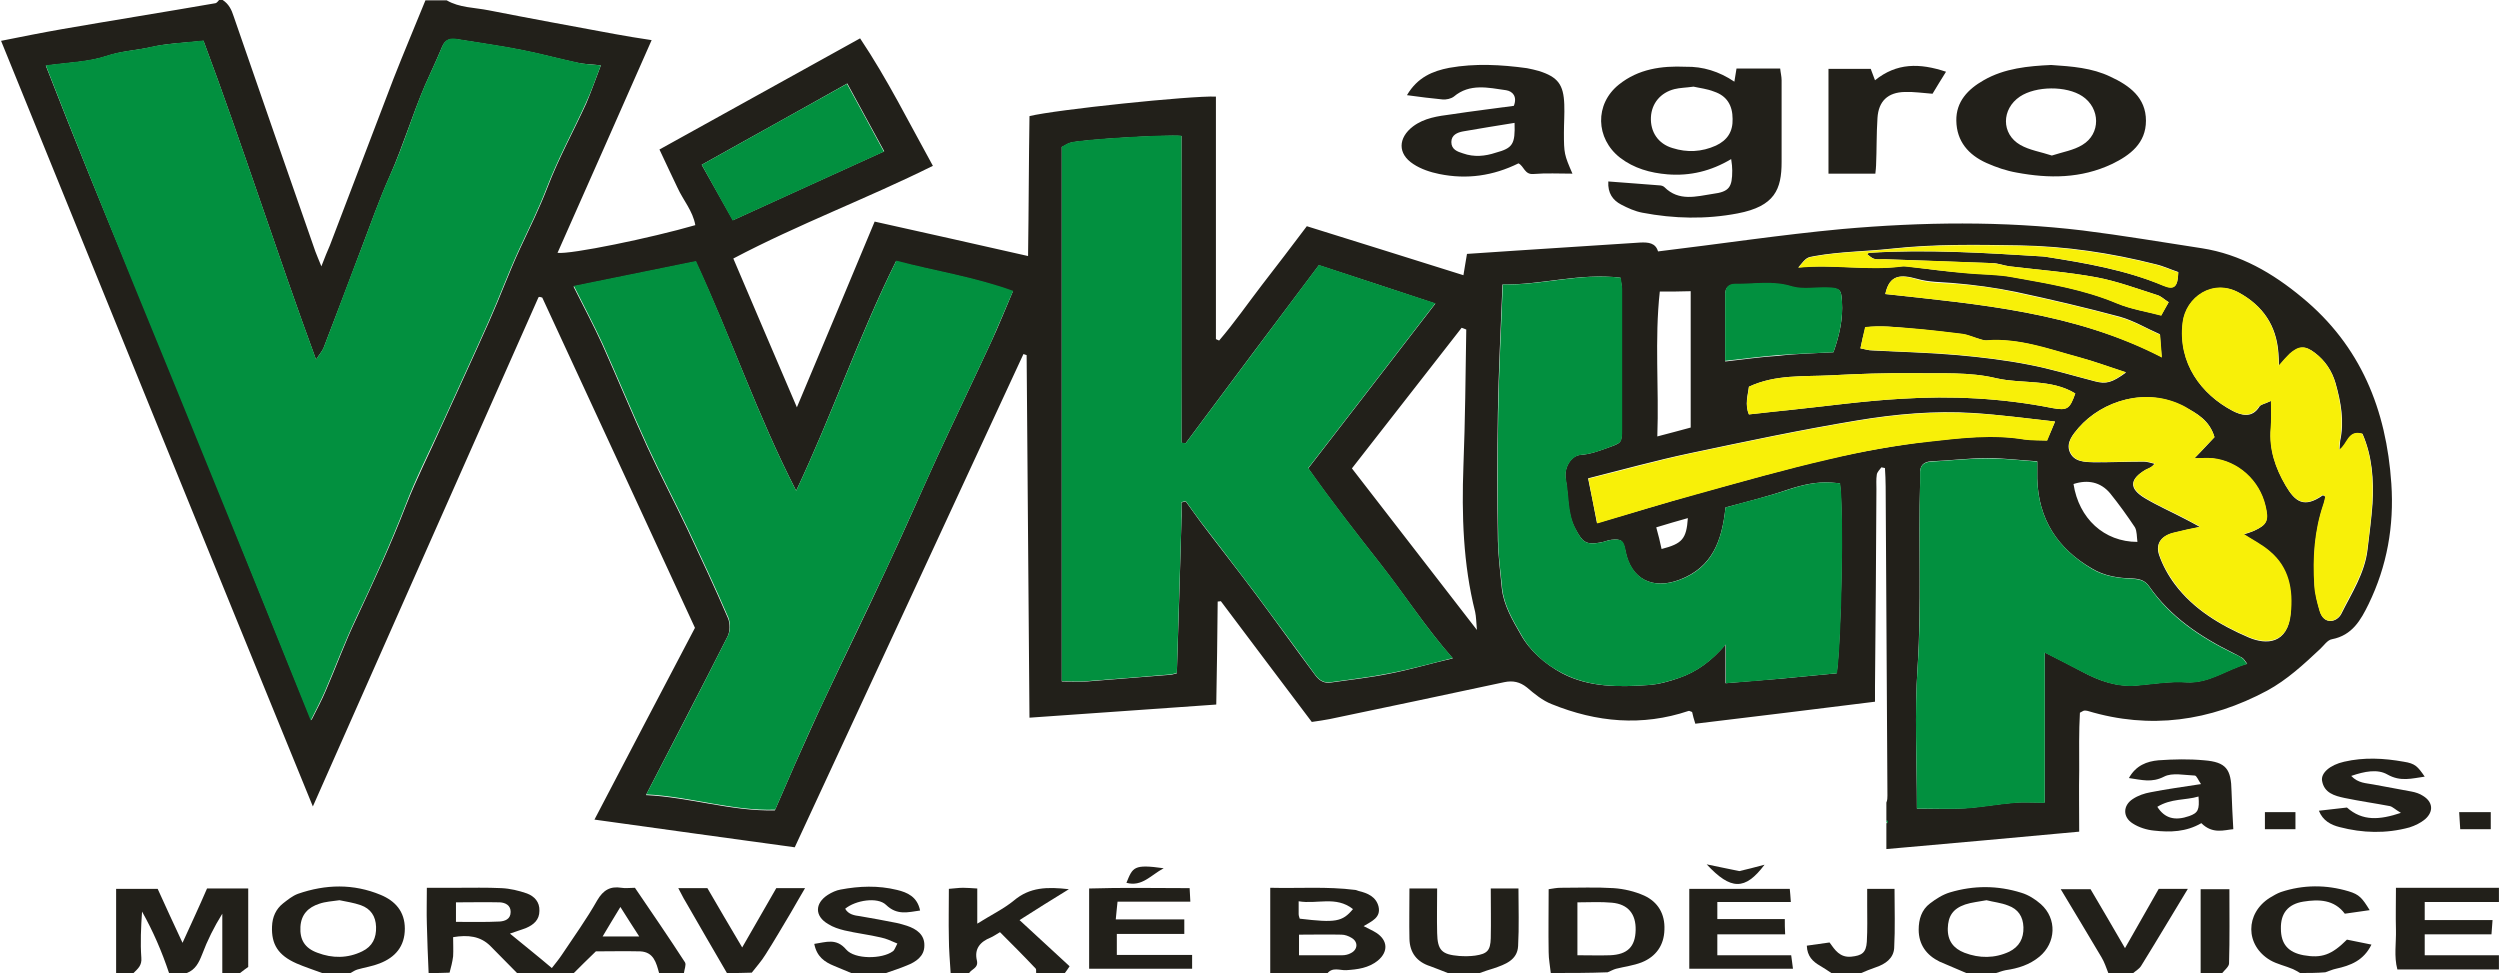 <?xml version="1.0" encoding="utf-8"?>
<!-- Generator: Adobe Illustrator 23.0.3, SVG Export Plug-In . SVG Version: 6.00 Build 0)  -->
<svg version="1.1" id="Vrstva_1" xmlns="http://www.w3.org/2000/svg" xmlns:xlink="http://www.w3.org/1999/xlink" x="0px" y="0px"
	 viewBox="0 0 703.4 274" width="704" height="274" style="enable-background:new 0 0 703.4 274;" xml:space="preserve">
<style type="text/css">
	.st0{fill:#22201A;}
	.st1{fill:#02903F;}
	.st2{fill:#F8F008;}
</style>
<g>
	<path class="st0" d="M531.2,224c-0.2-29-0.3-58-0.5-87c0-1.7-0.1-3.5-0.2-5.2c-0.3-0.1-0.7-0.1-1-0.2c-0.5,0.7-1.2,1.3-1.3,2.1
		c-0.2,1.3-0.1,2.7-0.1,4c-0.1,18.5-0.2,37-0.4,55.5c0,1.3,0,2.6,0,4.4c-17,2.1-33.7,4.2-50.6,6.2c-0.4-1.3-0.7-2.3-0.9-3.3
		c-0.4-0.1-0.8-0.4-1-0.3c-13.1,4.4-25.9,3.2-38.5-1.9c-2.6-1-4.9-2.9-7-4.7c-2-1.6-4-2-6.4-1.5c-16.4,3.5-32.8,7-49.2,10.4
		c-1.5,0.3-3,0.5-5,0.8c-8.5-11.2-17-22.6-25.6-34c-0.3,0-0.6,0.1-0.9,0.1c-0.1,9.6-0.2,19.2-0.4,29c-17.6,1.2-34.8,2.5-52.6,3.7
		c-0.3-34.3-0.5-68.2-0.8-102.1c-0.3-0.1-0.6-0.2-0.9-0.3c-21.4,46.2-42.8,92.4-64.4,138.9c-18.7-2.6-37.3-5.1-56.4-7.8
		c9.6-18.4,18.9-36.1,28.3-54c-14.3-31-28.7-62.1-43-93c-0.4-0.1-0.6-0.2-0.7-0.2c-0.2,0-0.4,0.1-0.4,0.2
		c-21.1,47.5-42.1,95-63.5,143.3C58.4,155.2,29.3,83.6,0,11.5c6-1.2,11.5-2.3,17.2-3.3C31.6,5.7,46,3.4,60.4,0.9
		c0.4-0.1,0.7-0.6,1-0.9c0.3,0,0.7,0,1,0c1.7,1.1,2.5,2.7,3.1,4.6c7.6,22.1,15.3,44.1,23,66.2c0.4,1.1,0.9,2.2,1.7,4.2
		c1-2.6,1.7-4.3,2.4-5.9c6-15.6,11.9-31.3,17.9-46.9c2.9-7.4,6-14.7,9-22.1c2,0,4,0,6,0c3.6,2.1,7.8,2,11.8,2.8
		C149,5.2,161,7.4,172.9,9.6c3.2,0.6,6.4,1.1,10.3,1.7c-9,20.4-17.7,40.1-26.5,59.9c3.6,0.5,26.4-4.2,38.8-7.8c-0.7-4-3.4-7-5-10.5
		c-1.6-3.4-3.3-6.9-5.1-10.8c18.6-10.3,37.4-20.7,56.5-31.3c7.7,11.5,13.8,23.8,20.5,35.9c-18.5,9.2-37.8,16.4-56.2,26.1
		c5.9,13.9,11.7,27.4,17.9,41.9c7.5-17.8,14.6-34.8,21.9-52.3c14.3,3.2,28.3,6.3,43.2,9.7c0.2-13.7,0.2-26.6,0.4-39.4
		c7.2-1.8,45.5-5.8,52.5-5.5c0,22.7,0,45.5,0,68.3c0.3,0.1,0.6,0.3,0.9,0.4c4.3-5,8.1-10.5,12.1-15.7c4.2-5.4,8.3-10.8,12.6-16.5
		c14.7,4.6,29.2,9.1,44.1,13.8c0.3-2.1,0.7-4,1-6c4.6-0.3,9-0.6,13.4-0.9c11.8-0.8,23.6-1.5,35.4-2.3c2.3-0.1,4.3,0.1,5,2.5
		c17.5-2.1,34.6-4.7,51.8-6.3c22.6-2,45.3-2.3,67.8,0.4c11.2,1.4,22.4,3.3,33.5,5c10.9,1.7,20,7,28.3,13.9
		c16.5,13.6,23.7,31.6,25.1,52.4c0.8,11.9-1.2,23.2-6.4,33.9c-2.2,4.5-4.6,8.8-10.3,9.9c-1.3,0.2-2.3,1.8-3.4,2.8
		c-4.6,4.3-9.2,8.6-14.9,11.7c-16.1,8.6-32.9,11-50.5,5.7c-0.3-0.1-0.7-0.1-1-0.1c-0.1,0-0.3,0.1-1.2,0.6
		c-0.3,5.2-0.2,10.8-0.2,16.3c-0.1,5.6,0,11.3,0,17.2c-18.3,1.7-36.1,3.3-54.3,4.9c0-2.6,0-4.9,0-7.2c0.2-0.3,0.2-0.6,0-0.9
		c0-1.7,0-3.3,0-5C531.2,225.3,531.2,224.7,531.2,224z M168.9,18.4c-2.8-0.3-4.9-0.3-7-0.8c-5.1-1.1-10.2-2.5-15.3-3.5
		c-6-1.2-12-2-18-3c-2-0.3-3.5-0.1-4.4,2.1c-1.5,3.6-3.2,7.2-4.8,10.8c-3.6,8.4-6.2,17.1-9.9,25.5c-3,6.7-5.4,13.6-8,20.4
		c-3.5,9.3-7,18.6-10.6,27.9c-0.4,1.1-1.3,2-2.2,3.5C77.6,71.1,68.1,41.2,57,11.5c-5.4,0.6-10.2,0.7-14.8,1.8
		c-4.1,0.9-8.4,1.1-12.5,2.5c-5.1,1.7-10.6,1.8-17.1,2.7C20.7,39.3,29,59.5,37.4,79.7c8.4,20.5,16.8,41,25.1,61.5
		c8.2,20.2,16.3,40.5,24.9,61.6c1.7-3.4,3-5.8,4-8.2c2.9-6.7,5.4-13.6,8.6-20.3c4.9-10.5,9.8-21,14-31.9c3-7.6,6.7-14.9,10-22.3
		c4.5-9.9,9.1-19.8,13.5-29.7c3-6.7,5.5-13.6,8.6-20.3c2.7-5.8,5.5-11.4,7.8-17.4c3.1-8.1,7.3-15.7,10.9-23.6
		C166.2,25.8,167.4,22.3,168.9,18.4z M333.6,124.8c-0.4,0-0.8,0-1.2-0.1c-0.1-28.8,0-57.7,0-86.4c-4.5-0.4-28,1-31.2,1.9
		c-0.9,0.2-1.7,0.9-2.5,1.2c0,50.2,0,100.1,0,150.5c2.5,0,4.8,0.1,7.1,0c7.9-0.6,15.8-1.3,23.7-1.9c0.6-0.1,1.2-0.3,1.6-0.4
		c0.5-14.5,0.9-28.8,1.3-43c0.1-1.7,0-3.4,0-5.1c0.4-0.1,0.8-0.2,1.2-0.3c1.4,1.9,2.8,3.9,4.2,5.8c5.2,6.9,10.6,13.7,15.8,20.7
		c5.6,7.5,11,15.1,16.6,22.6c1.1,1.4,2.4,2.2,4.3,1.9c5.5-0.8,11.1-1.4,16.5-2.5c5.7-1.1,11.3-2.8,17.8-4.3
		c-7.5-8.5-13.5-17.8-20.3-26.5c-6.9-8.8-13.8-17.6-20.4-27c12-15.5,23.7-30.7,35.8-46.4c-11.1-3.7-21.8-7.2-32.8-10.8
		C358.5,91.4,346,108.1,333.6,124.8z M223.9,138.2C213,117,205.6,95,195.6,73.7c-11.3,2.3-22.6,4.6-34.4,7
		c2.8,5.6,5.6,10.8,8.1,16.3c4.3,9.6,8.3,19.3,12.7,28.9c3.6,7.8,7.6,15.4,11.3,23.2c3.9,8.3,7.8,16.6,11.4,25
		c0.6,1.4,0.6,3.7-0.1,5.1c-7.5,14.9-15.3,29.7-23,44.7c12.4,0.6,24,4.6,36.3,4.3c1.9-4.4,3.8-8.8,5.7-13.1
		c2.9-6.4,5.7-12.8,8.7-19.1c5.6-11.9,11.5-23.8,17-35.8c4.9-10.4,9.5-21,14.3-31.5c5-10.8,10.2-21.6,15.2-32.4
		c2.1-4.5,3.9-9,6.1-14.2c-11-4-22-5.7-32.9-8.5C241.5,94.7,234.1,116.6,223.9,138.2z M485.6,142.9c-1,9.6-3.8,16.8-12.8,20.3
		c-7.7,3-13.9-0.1-15.4-8.1c-0.6-2.9-1.2-3.4-3.9-3.1c-1.1,0.1-2.2,0.7-3.3,0.8c-4,0.7-4.9-0.2-6.9-3.9c-2.4-4.4-1.9-9.3-2.7-13.9
		c-0.6-3.4,1.6-6.8,4.2-6.9c2.7-0.2,5.1-1.1,7.6-2c3.9-1.4,4-1.3,4-5.2c0-13.2,0-26.3,0-39.5c0-1.1-0.3-2.2-0.4-3.2
		c-11.5-1.4-22.2,2.1-33.2,1.9c-0.5,12.4-1.1,24.3-1.3,36.2c-0.2,12-0.2,24,0,36c0.1,4.4,0.7,8.9,1.1,13.3c0.5,4.8,3,9,5.3,13
		c2.6,4.7,6.9,8.4,11.7,11c7.6,4,16,3.9,24.3,3.3c2.9-0.2,5.8-1,8.6-2c4.9-1.7,9.1-4.7,13.1-9.4c0,4,0,7.1,0,10.9
		c5.6-0.5,10.7-0.9,15.7-1.3c5.2-0.5,10.5-1,15.6-1.5c1.3-9.2,2-46.2,0.9-53.5c-0.7-0.1-1.5-0.1-2.3-0.2c-4.2-0.3-8.1,0.6-12.1,1.9
		C497.6,139.8,491.6,141.3,485.6,142.9z M539.5,227.7c4.8,0,9.1,0.2,13.4-0.1c4.7-0.3,9.4-1.2,14.2-1.6c2.6-0.2,5.2,0,8.4,0
		c0-14.2,0-27.9,0-42.3c4,2,7.3,3.7,10.5,5.4c4.8,2.6,9.8,4.4,15.5,3.9c4.6-0.4,9.2-1.2,13.8-0.9c6.5,0.4,11.3-3.6,17.2-5.2
		c-0.6-0.8-0.9-1.3-1.3-1.6c-0.8-0.5-1.7-0.9-2.6-1.4c-9.3-4.6-17.7-10.2-23.7-18.8c-1.2-1.7-2.7-2.1-4.7-2.2
		c-4-0.1-7.9-0.7-11.4-2.8c-9.7-5.6-15.1-13.9-15.4-25.3c0-1.5,0-2.9,0-4.9c-4.9-0.3-9.5-0.9-14-0.9c-5.3,0-10.5,0.7-15.8,0.9
		c-2.3,0.1-3.3,1.3-3.2,3.5c0,0.8,0,1.7,0,2.5c-0.5,17.3,0.4,34.5-0.7,51.8C538.8,200.9,539.5,214.1,539.5,227.7z M639.2,112.9
		c0,3.2,0.2,5.5,0,7.8c-0.5,5.9,1.3,11.2,4.2,16.1c2.6,4.5,5.1,6.4,10.4,2.7c0.1-0.1,0.4,0.2,0.8,0.4c-0.2,0.7-0.3,1.5-0.6,2.3
		c-2.5,7.4-3,15-2.5,22.7c0.2,2.4,0.8,4.9,1.5,7.3c1.2,3.9,4.8,3,6,0.7c2.9-5.8,6.6-11.4,7.4-18.1c0.5-4.3,1.1-8.6,1.4-12.9
		c0.4-6.8-0.1-13.5-2.8-19.7c-4.1-1.2-4.1,3-6.5,4.5c0.1-1,0.1-1.8,0.2-2.6c1.2-5.5,0.2-10.9-1.3-16.2c-1-3.4-2.9-6.3-5.8-8.5
		c-2.7-2.1-4.5-2-7.1,0.3c-1,0.9-1.8,1.9-3,3.3c-0.1-1.7-0.1-2.7-0.2-3.7c-0.6-7.6-4.3-13.1-11-16.8c-7.4-4.1-15.1,1.2-15.9,8.4
		c-1.4,11.5,5.3,20.2,14,24.8c2.3,1.2,5.4,2.2,7.5-1.1C636.2,113.9,637.4,113.8,639.2,112.9z M623.3,123.1c-1.4-4.8-5-6.7-8.4-8.5
		c-10.8-5.8-23.3-1.7-29.9,5.9c-1.6,1.9-3.5,4.1-2.5,6.7c1.2,2.9,4.2,2.9,6.9,3c4.7,0,9.3-0.2,14-0.2c1,0,2,0.4,3,0.6
		c-0.8,1.1-1.7,1.3-2.5,1.7c-4.6,2.7-4.7,5.3-0.2,8c3.7,2.2,7.6,3.9,11.4,5.9c1.1,0.6,2.2,1.1,4.1,2.2c-2,0.4-2.9,0.6-3.8,0.8
		c-1.1,0.3-2.3,0.5-3.4,0.8c-3.6,0.8-5.4,3-4.3,6.3c1,2.9,2.6,5.8,4.4,8.2c5.3,7.1,12.9,11.6,20.8,15c5.1,2.2,11,1.8,11.8-6.6
		c0.6-6.7-0.5-13-5.9-17.6c-2.2-1.8-4.8-3.2-7.3-4.8c1-0.3,2-0.6,2.9-1c3.7-1.7,4.2-2.9,3.2-7c-1.7-7.2-7.7-12.6-14.9-13.4
		c-1.6-0.2-3.2,0-5.1,0C619.8,126.9,621.5,125,623.3,123.1z M412.6,92.8c-0.4-0.2-0.8-0.3-1.3-0.5c-10.3,13.2-20.6,26.4-30.9,39.6
		c11.7,15.1,23.1,29.9,35.2,45.5c-0.2-2.2-0.2-3.7-0.5-5.1c-3.4-13.5-3.8-27.3-3.3-41.1C412.3,118.4,412.4,105.6,412.6,92.8z
		 M578.4,118.7c-8.1-0.9-15.5-1.9-23-2.4c-11-0.7-22,0.3-32.8,2.1c-15.7,2.6-31.3,5.9-46.9,9.2c-9.5,2-18.9,4.6-28.8,7.1
		c0.9,4.3,1.7,8.3,2.5,12.6c9.7-2.8,18.8-5.6,28-8.2c12.5-3.4,24.9-7,37.5-9.9c9.2-2.1,18.6-3.8,27.9-4.9c8.9-1,17.9-2.1,26.9-0.6
		c2.1,0.3,4.3,0.2,6.4,0.3C576.9,122.3,577.5,120.9,578.4,118.7z M197.3,46.4c3.1,5.5,5.9,10.5,8.8,15.6
		c14.2-6.5,28.1-12.8,42.6-19.4c-3.5-6.4-6.8-12.5-10.4-19.1C224.5,31.3,210.9,38.8,197.3,46.4z M584.1,110.8
		c-6.9-4.2-14.9-2.6-22.3-4.3c-7.5-1.8-15.5-1.3-23.3-1.4c-7.8-0.1-15.6,0.2-23.4,0.6c-7.6,0.4-15.4-0.3-22.9,3.2
		c-0.3,2.3-1.2,5,0,7.8c3.9-0.4,7.5-0.9,11.1-1.2c10.6-1.1,21.1-2.6,31.7-3.2c14.3-0.9,28.5-0.2,42.6,2.6
		C581.9,115.7,582.5,115.1,584.1,110.8z M610.4,85.1c-1.3-0.8-2.1-1.7-3.2-2c-5.7-1.8-11.3-3.9-17.1-5c-8.1-1.5-16.3-2.1-24.5-3.1
		c-1.6-0.2-3.2-0.9-4.8-0.9c-10.1-0.4-20.2-0.7-30.3-1.1c-1,0-2,0.2-3-0.1c-0.7-0.2-1.3-0.8-2-1.3c0.3-0.3,0.4-0.4,0.5-0.4
		c16.3-1,32.5,0,48.7,1c0.3,0,0.7,0.1,1,0.1c11.3,1.8,22.5,3.7,33.2,8.1c3.1,1.3,4.1,0.3,4.2-3.8c-2.1-0.7-4.2-1.7-6.4-2.2
		c-12.6-3.2-25.4-5.1-38.4-5.3c-11.9-0.2-23.9-0.4-35.8,0.9c-7.2,0.8-14.5,0.8-21.8,2.1c-2.2,0.4-2.2,0.3-4.6,3.2
		c9.9-1,19.4,1,29-0.3c0.5-0.1,1,0,1.5,0c5.7,0.7,11.4,1.5,17.1,1.9c4.2,0.4,8.5,0.3,12.7,1.1c10,1.8,20,3.4,29.5,7.4
		c4,1.7,8.3,2.3,12.4,3.4C609,87.5,609.6,86.5,610.4,85.1z M516,99.2c1.8-5.1,2.7-9.6,2.4-14.2c-0.2-3.5-0.5-3.8-4.2-3.9
		c-3.3-0.1-6.9,0.6-9.9-0.3c-5.4-1.7-10.7-0.6-16-0.7c-1.8,0-2.8,1-2.8,2.8c0,6.3,0,12.6,0,18.9c5.3-0.6,10.1-1.3,15-1.6
		C505.5,99.6,510.6,99.5,516,99.2z M523.6,98.1c1.3,0.2,2.3,0.6,3.4,0.6c8,0.4,15.9,0.6,23.9,1.3c6.7,0.6,13.5,1.4,20.1,2.7
		c6.3,1.2,12.5,3.1,18.7,4.7c3.1,0.8,4.7,0.4,8.7-2.5c-4.6-1.5-8.8-3.1-13-4.2c-8.6-2.3-17-5.5-26.1-4.8c-0.9,0.1-1.9-0.4-2.8-0.6
		c-1.4-0.4-2.7-1-4-1.2c-4.9-0.6-9.9-1.2-14.8-1.6c-4.2-0.4-8.5-0.9-12.7-0.3C524.4,94.4,524,96.1,523.6,98.1z M530.6,82.8
		c26.4,2.9,53,5.1,77.8,17.7c-0.2-2.6-0.3-4.2-0.5-6.4c-3.7-1.6-7.3-3.8-11.2-4.9c-9.7-2.6-19.5-4.9-29.3-7
		c-5.8-1.2-11.8-2-17.7-2.5c-3.4-0.3-6.7-0.2-10.2-1.2C535.1,77.3,531.8,77.2,530.6,82.8z M467.1,82.1c-1.5,13.6-0.2,27.1-0.7,40.8
		c3.5-0.9,6.4-1.7,9.4-2.5c0-12.9,0-25.6,0-38.4C473,82.1,470.4,82.1,467.1,82.1z M601.6,152.6c-0.2-1.4-0.1-3-0.7-4.1
		c-2.2-3.3-4.5-6.5-7-9.6c-2.7-3.2-6.3-3.9-10.3-2.6C585.1,146,592.2,152.6,601.6,152.6z M467.6,154.6c5.8-1.5,7-2.8,7.4-8.7
		c-2.9,0.8-5.6,1.6-8.9,2.6C466.7,150.7,467.2,152.6,467.6,154.6z"/>
	<path class="st0" d="M120.4,274c-0.2-4.6-0.4-9.3-0.5-13.9c-0.1-3.1,0-6.3,0-10.1c3,0,5.7,0,8.5,0c4.2,0,8.3-0.1,12.5,0.1
		c2.4,0.1,4.9,0.7,7.2,1.5c2.1,0.8,3.6,2.4,3.5,4.9c0,2.5-1.6,3.9-3.7,4.8c-1.5,0.6-3,1-4.6,1.6c4,3.3,7.8,6.3,11.8,9.7
		c1.1-1.4,2-2.5,2.8-3.7c3.4-5.1,7-10.1,10-15.4c1.7-2.9,3.7-4,6.8-3.5c1.1,0.2,2.3,0,3.8,0c4.7,6.9,9.5,13.9,14.1,21
		c0.4,0.7-0.2,2-0.3,3c-2.3,0-4.7,0-7,0c-0.8-2.9-1.5-5.9-5.3-6.1c-4.4-0.1-8.9,0-12.5,0c-2.5,2.4-4.4,4.3-6.2,6.1
		c-5.3,0-10.7,0-16,0c-2.5-2.5-5-5.1-7.5-7.6c-2.8-2.8-6.3-3.2-10.5-2.5c0,1.9,0.1,3.6,0,5.4c-0.2,1.6-0.6,3.1-1,4.6
		C124.4,274,122.4,274,120.4,274z M128.1,254.1c0,2.1,0,3.8,0,5.5c4.3,0,8.3,0.1,12.3-0.1c1.4-0.1,3.1-0.6,3.1-2.7
		c0-1.9-1.5-2.6-3-2.7C136.3,254,132.2,254.1,128.1,254.1z M174.4,255.4c-2,3.2-3.4,5.7-5,8.3c3.7,0,6.7,0,10.3,0
		C177.9,261,176.4,258.5,174.4,255.4z"/>
	<path class="st0" d="M32.4,274c0-7.8,0-15.6,0-23.7c4,0,7.7,0,11.7,0c2.2,4.8,4.4,9.7,7,15.2c2.5-5.5,4.7-10.2,6.9-15.3
		c3.7,0,7.5,0,11.6,0c0,7.2,0,14.5,0,22.1c-0.6,0.4-1.4,1-2.3,1.7c-1.7,0-3.3,0-5,0c0-5.6,0-11.1,0-16.7c-2.3,3.7-4.2,7.5-5.7,11.5
		c-0.9,2.3-1.9,4.3-4.3,5.2c-1.7,0-3.3,0-5,0c-2-6-4.5-11.8-7.6-17.3c-0.3,4.4-0.5,8.8-0.2,13c0.2,2.2-1,3.1-2.2,4.3
		C35.7,274,34.1,274,32.4,274z"/>
	<path class="st0" d="M357.4,274c0-7.8,0-15.6,0-24c8.1,0.2,16-0.4,23.9,0.6c0.3,0,0.6,0.2,1,0.3c2.5,0.6,4.9,1.6,5.6,4.4
		c0.7,3.1-1.9,4.1-4.2,5.5c1.3,0.7,2.5,1.2,3.6,1.9c3.2,2.1,3.4,5.3,0.4,7.8c-2.6,2.1-5.7,2.5-8.9,2.7c-1.8,0.1-3.9-1-5.4,1
		C368.1,274,362.7,274,357.4,274z M365.5,269c4.3,0,8.3,0,12.2,0c0.8,0,1.7-0.2,2.4-0.6c2-1,2.1-3.2,0.2-4.3
		c-0.8-0.5-1.9-0.9-2.8-0.9c-3.9-0.1-7.9,0-12,0C365.5,265.2,365.5,266.8,365.5,269z M380.7,256c-4.8-3.8-10.1-1.3-15.3-2.2
		c0,1.6,0,2.6,0,3.6c0,0.5,0.2,0.9,0.3,1.3C375.8,259.9,377.7,259.6,380.7,256z"/>
	<path class="st0" d="M436.4,274c-0.2-2-0.6-3.9-0.6-5.9c-0.1-5.8,0-11.6,0-17.7c1.3-0.2,2.3-0.4,3.4-0.4c5,0,10-0.2,14.9,0.1
		c2.9,0.2,5.9,0.9,8.6,2.1c3.9,1.8,5.9,5.2,5.7,9.6c-0.1,4.4-2.4,7.6-6.4,9.2c-2.3,0.9-4.8,1.2-7.2,1.8c-0.8,0.2-1.6,0.7-2.4,1
		C447.1,274,441.7,274,436.4,274z M443.9,254.1c0,5.2,0,10,0,14.9c3.3,0,6.3,0.1,9.2,0c4.9-0.2,7.1-2.4,7.2-7.1
		c0.1-4.5-2.1-7.3-6.7-7.7C450.5,253.9,447.3,254.1,443.9,254.1z"/>
	<path class="st0" d="M553.4,274c-2.5-1.1-5-2.1-7.5-3.2c-3.7-1.8-5.9-4.8-5.9-9c0-2.9,0.8-5.6,3.2-7.4c1.7-1.3,3.6-2.5,5.6-3.1
		c6.7-2,13.4-2,20.1,0.1c2,0.6,3.9,1.8,5.5,3.2c4.6,4.1,4.3,10.9-0.4,14.8c-2.8,2.3-6,3.3-9.5,3.8c-1,0.2-2,0.6-3,0.9
		C558.7,274,556.1,274,553.4,274z M559.1,253.5c-2.1,0.4-4.2,0.6-6,1.2c-3.5,1.2-4.8,3.3-4.9,6.7c-0.1,3.5,1.6,5.7,4.7,6.9
		c4.2,1.6,8.5,1.6,12.6-0.3c2.8-1.4,4.1-3.7,4-6.9c-0.1-3-1.5-5.1-4.3-6.1C563.2,254.2,561,254,559.1,253.5z"/>
	<path class="st0" d="M90.4,274c-2.4-0.9-4.9-1.7-7.2-2.7c-5.2-2.3-7.1-5.4-6.9-10.4c0.1-2.7,1.1-4.9,3.1-6.5c1.3-1,2.6-2.1,4.2-2.7
		c7.8-2.7,15.6-2.9,23.3,0.3c4.1,1.7,6.8,4.7,6.8,9.5c0,5-2.7,8.1-7.1,9.8c-2,0.8-4.1,1.1-6.2,1.7c-0.7,0.2-1.3,0.6-2,1
		C95.7,274,93.1,274,90.4,274z M95.3,253.5c-2.1,0.3-4,0.4-5.7,1c-3.1,1-5.1,3-5.3,6.5c-0.2,3.6,1.2,6,4.8,7.3
		c4.2,1.6,8.5,1.6,12.6-0.4c2.9-1.4,4-3.8,3.9-6.9c-0.1-3-1.5-5.1-4.3-6.1C99.3,254.2,97.2,253.9,95.3,253.5z"/>
	<path class="st0" d="M239.4,274c-1.6-0.7-3.2-1.3-4.8-2c-2.7-1.1-4.9-2.6-5.6-6.2c3.4-0.5,6.2-1.7,9,1.6c2.4,2.8,10.1,2.7,13.1,0.5
		c0.5-0.3,0.7-1.1,1.3-2.2c-1.7-0.7-3.1-1.4-4.6-1.7c-3.4-0.8-6.9-1.2-10.3-2c-1.6-0.4-3.2-0.9-4.6-1.8c-3.8-2.2-3.8-5.8-0.1-8.2
		c1.1-0.7,2.4-1.3,3.6-1.5c5.3-1,10.6-1.2,15.9,0.1c2.9,0.7,5.7,1.9,6.5,5.8c-3.5,0.5-6.5,1.4-9.6-1.6c-2.4-2.3-8.6-1.3-11.5,1.1
		c0.9,1.6,2.6,1.9,4.2,2.1c3.4,0.6,6.9,1.2,10.3,1.9c1,0.2,1.9,0.5,2.9,0.8c2.7,0.9,5,2.5,4.9,5.6c0,3-2.4,4.6-5,5.6
		c-1.9,0.8-3.8,1.4-5.8,2.1C246.1,274,242.7,274,239.4,274z"/>
	<path class="st0" d="M267.4,274c-0.2-3.3-0.5-6.6-0.5-9.9c-0.1-4.5,0-8.9,0-13.8c1.5-0.1,2.7-0.3,4-0.3c1.1,0,2.3,0.1,4,0.2
		c0,3.1,0,6,0,9.9c4-2.5,7.5-4.2,10.3-6.5c4.5-3.8,9.4-3.9,15.5-3.2c-4.9,3-9.2,5.7-13.9,8.7c5.1,4.7,9.8,9,14.1,13
		c-0.5,0.7-0.9,1.4-1.4,2c-2.7,0-5.3,0-8,0c-0.1-0.5,0.1-1.2-0.2-1.4c-3.3-3.5-6.7-6.9-10-10.2c-1.2,0.7-1.9,1.2-2.6,1.5
		c-3,1.2-4.7,3.2-3.9,6.5c0.5,2.2-1.7,2.4-2.3,3.7C270.7,274,269.1,274,267.4,274z"/>
	<path class="st0" d="M703.4,273c-9.4,0-18.9,0-28.6,0c-1-3.7-0.3-7.5-0.4-11.2c-0.1-3.8,0-7.5,0-11.8c9.9,0,19.5,0,29,0
		c0,1.3,0,2.7,0,4c-6.9,0-13.9,0-20.9,0c0,1.8,0,3.2,0,5.1c6.4,0,12.7,0,19.1,0c-0.1,1.6-0.2,2.6-0.3,4c-6.4,0-12.5,0-18.8,0
		c0,2.1,0,3.8,0,5.9c7.1,0,14,0,20.9,0C703.4,270.3,703.4,271.7,703.4,273z"/>
	<path class="st0" d="M407.4,274c-1.6-0.6-3.2-1.3-4.9-1.9c-3.8-1.2-5.8-3.8-5.9-7.7c-0.1-4.6,0-9.2,0-14.2c2.6,0,5,0,7.8,0
		c0,4.2-0.1,8.4,0,12.5c0.1,4.9,1.3,6.1,6.2,6.5c1.5,0.1,3,0.1,4.5-0.1c3.4-0.5,4.3-1.4,4.4-4.9c0.1-4.6,0-9.2,0-14
		c2.8,0,5.1,0,7.8,0c0,5.4,0.2,10.8-0.1,16.2c-0.2,4-3.7,5.2-6.9,6.3c-1.3,0.4-2.6,0.8-3.9,1.3C413.4,274,410.4,274,407.4,274z"/>
	<path class="st0" d="M647.4,274c-0.7-0.4-1.3-0.8-2-1.1c-2.1-0.9-4.5-1.4-6.4-2.5c-7.1-4.2-7.1-13.2-0.1-17.6c1-0.6,2-1.2,3.1-1.6
		c6.3-2.1,12.8-2.1,19.1-0.2c3,0.9,3.8,1.9,5.9,5.3c-2.4,0.3-4.6,0.7-7,1c-3-4-7.3-4.1-11.7-3.4c-4.3,0.7-6.4,3.3-6.3,7.6
		c0,4.4,2.1,6.7,6.4,7.5c5.1,0.9,7.9-0.1,12.2-4.4c2.1,0.4,4.3,0.9,6.9,1.4c-2.2,4.5-5.9,5.9-10,6.8c-1,0.2-2,0.7-3,1
		C652.1,274,649.7,274,647.4,274z"/>
	<path class="st0" d="M204.4,274c-3.9-6.7-7.8-13.4-11.7-20.2c-0.7-1.1-1.2-2.3-2-3.7c2.8,0,5.3,0,8.2,0c3,5.2,6.2,10.6,9.8,16.7
		c3.4-5.9,6.5-11.3,9.6-16.7c2.6,0,5,0,8.1,0c-1.5,2.5-2.7,4.7-4,6.9c-2.4,4-4.7,8-7.2,11.9c-1.1,1.8-2.5,3.3-3.8,5
		C209.1,274,206.7,274,204.4,274z"/>
	<path class="st0" d="M593.4,274c-0.6-1.5-1.1-3.1-1.9-4.4c-3.7-6.3-7.5-12.5-11.5-19.2c3,0,5.6,0,8.4,0c3.1,5.2,6.2,10.6,9.7,16.6
		c3.3-5.8,6.3-11.1,9.5-16.7c2.5,0,5.1,0,8.2,0c-4.5,7.4-8.7,14.5-13.1,21.6c-0.5,0.9-1.6,1.5-2.4,2.2
		C598.1,274,595.7,274,593.4,274z"/>
	<path class="st0" d="M515.4,274c-1-0.7-2.1-1.4-3.1-2c-2.1-1.2-3.7-2.7-3.8-5.7c2.1-0.3,4.1-0.6,6.4-0.9c1.5,2.1,2.9,4.3,6.1,4
		c3-0.3,4.2-1.1,4.4-4.2c0.2-3.5,0.1-7,0.1-10.4c0-1.4,0-2.9,0-4.5c2.7,0,5,0,7.7,0c0,5.6,0.2,11.1-0.1,16.7
		c-0.2,2.9-2.5,4.5-5.2,5.4c-1.5,0.5-2.9,1.1-4.3,1.7C520.7,274,518.1,274,515.4,274z"/>
	<path class="st0" d="M619.4,274c0-7.8,0-15.6,0-23.6c2.9,0,5.3,0,8.1,0c0,7,0.1,13.9-0.1,20.9c0,0.9-1.3,1.9-2,2.8
		C623.4,274,621.4,274,619.4,274z"/>
	<path class="st0" d="M488.1,23c0.2-1.4,0.4-2.5,0.6-3.7c4.1,0,8,0,12.3,0c0.1,1.1,0.4,2.2,0.4,3.3c0,7.7,0,15.3,0,23
		c0,7.7-1.9,12.5-12.4,14.5c-8.9,1.7-17.9,1.5-26.8-0.2c-2.1-0.4-4.1-1.3-6-2.3c-2.3-1.2-3.8-3.2-3.6-6.5c4.9,0.4,9.7,0.7,14.4,1.1
		c0.5,0,1.1,0.2,1.4,0.5c4.1,4.1,9,2.6,13.6,1.9c4.7-0.6,5.5-1.9,5.5-6.6c0-0.9-0.1-1.9-0.3-3.2c-5.7,3.4-11.6,4.8-17.9,4.3
		c-4.9-0.4-9.5-1.7-13.4-4.7c-6.9-5.4-7.2-15.1-0.3-20.6c5.5-4.4,12-5.3,18.8-5C479.2,18.7,483.8,20.1,488.1,23z M476.6,24.4
		c-2.1,0.3-3.8,0.3-5.4,0.7c-3.9,1-6.4,4-6.6,7.9c-0.2,4.1,2,7.5,6.1,8.7c4.1,1.3,8.2,1.1,12.2-0.7c3.2-1.5,4.8-3.9,4.7-7.5
		c0-3.8-1.6-6.5-5.2-7.7C480.4,25,478.3,24.8,476.6,24.4z"/>
	<path class="st0" d="M395.9,26.8c3-5.1,7.3-6.8,11.9-7.7c7.3-1.3,14.6-0.9,21.9,0.1c1.1,0.2,2.3,0.5,3.4,0.8
		c5.3,1.7,6.9,3.8,7.1,9.4c0.1,2.7-0.1,5.3-0.1,8c0,5.8,0.1,6.2,2.4,11.5c-3.8,0-7.4-0.2-11,0.1c-2.5,0.2-2.6-2.2-4.2-3
		c-7.1,3.5-14.5,4.6-22.3,3c-2.5-0.5-5.2-1.4-7.3-2.8c-4.5-2.9-4.3-7.4-0.1-10.6c3.2-2.4,7-2.9,10.8-3.4c5.9-0.9,11.8-1.6,17.6-2.4
		c1-2.6-0.3-4.1-2.2-4.4c-5-0.7-10.2-2-14.7,1.8c-0.8,0.6-2.1,0.9-3.2,0.8C402.7,27.7,399.6,27.3,395.9,26.8z M426.2,34.6
		c-5.1,0.8-9.8,1.6-14.5,2.4c-1.6,0.3-3.3,1-3.3,3c0,2.1,1.7,2.7,3.3,3.2c3.1,1.1,6.2,0.8,9.2-0.2C425.7,41.7,426.4,40.6,426.2,34.6
		z"/>
	<path class="st0" d="M577.3,18.3c5.9,0.4,11.5,0.8,16.7,3.3c5.4,2.5,10,5.9,10,12.4c0,6.3-4.4,9.7-9.6,12.2
		c-8.7,4.1-17.7,4.1-26.8,2.4c-2.9-0.5-5.8-1.5-8.5-2.7c-5.1-2.3-8.4-6.1-8.5-11.9c-0.1-5.4,3.3-8.9,7.7-11.4
		C564.2,19.2,570.9,18.6,577.3,18.3z M577.5,43.8c3.1-1,6.2-1.5,8.6-3c5.2-3.1,5.1-10.3,0-13.7c-4.5-3-13.1-2.9-17.6,0.1
		c-5.2,3.5-5.3,10.5,0.1,13.6C571.2,42.3,574.5,42.8,577.5,43.8z"/>
	<path class="st0" d="M527.8,48.9c-4.6,0-8.8,0-13.2,0c0-9.8,0-19.5,0-29.5c3.8,0,7.8,0,11.9,0c0.3,0.8,0.7,1.8,1.2,3.2
		c6.1-4.9,12.5-4.9,20-2.4c-1.4,2.3-2.7,4.3-3.8,6.2c-2.8-0.2-5.3-0.6-7.8-0.5c-4.8,0.1-7.4,2.6-7.7,7.3c-0.3,4.5-0.2,9-0.4,13.4
		C528,47.2,527.9,47.8,527.8,48.9z"/>
	<path class="st0" d="M619.6,231.8c-4.3,2.5-8.8,2.6-13.3,2.1c-2.1-0.2-4.3-0.9-6-2c-2.9-1.8-2.8-5.1,0-6.9c1.5-1,3.3-1.6,5-1.9
		c4.5-0.9,9.1-1.5,14.2-2.3c-0.7-1-1.2-2.3-1.7-2.4c-2.9-0.1-6.4-0.9-8.7,0.3c-3.5,1.8-6.3,0.9-9.9,0.4c2-3.6,5.1-4.7,8.3-5
		c4.3-0.3,8.6-0.4,12.9,0c6.2,0.5,7.6,2.5,7.7,8.7c0.1,3.4,0.3,6.9,0.5,10.7C626.1,233.7,622.8,235,619.6,231.8z M607.2,227.2
		c2.1,3.3,5,4,9,2.6c2.5-0.9,2.9-1.8,2.6-5.5C615.1,225.4,611.1,224.8,607.2,227.2z"/>
	<path class="st0" d="M335.4,268.9c0,1.8,0,2.7,0,3.9c-9.6,0-19.2,0-29,0c0-7.4,0-14.7,0-22.6c9.3-0.3,18.6-0.1,28.3-0.1
		c0.1,1.3,0.1,2.4,0.2,3.8c-7,0-13.6,0-20.5,0c-0.2,1.7-0.3,3.1-0.5,5c6.5,0,12.8,0,19.3,0c0,1.5,0,2.6,0,4.1c-6.3,0-12.6,0-19,0
		c0,2.1,0,3.7,0,5.9C321,268.9,327.9,268.9,335.4,268.9z"/>
	<path class="st0" d="M502.4,263.1c-6.7,0-12.9,0-19.1,0c0,2.1,0,3.8,0,5.9c7,0,13.8,0,20.8,0c0.2,1.3,0.3,2.4,0.5,3.8
		c-9.8,0-19.4,0-29.2,0c0-7.5,0-14.9,0-22.5c9.4,0,18.7,0,28.3,0c0.1,1.1,0.2,2.1,0.3,3.7c-7.1,0-13.8,0-20.7,0c0,1.8,0,3.1,0,4.8
		c6.2,0,12.4,0,19,0C502.3,260.3,502.3,261.4,502.4,263.1z"/>
	<path class="st0" d="M682.5,218.7c-3.6,0.5-6.8,1.5-10.5-0.6c-2.8-1.6-6.4-0.9-10.2,0.4c2,2.1,4.2,2,6.2,2.4
		c3.6,0.7,7.2,1.3,10.8,2c1.1,0.2,2.3,0.6,3.2,1.2c2.8,1.7,3.1,4.4,0.6,6.6c-1.2,1-2.8,1.8-4.4,2.3c-6.6,1.8-13.2,1.6-19.7-0.1
		c-2.4-0.6-4.7-1.8-5.8-4.6c2.8-0.3,5.3-0.6,7.9-0.9c4.4,3.9,9.2,3.5,15.2,1.5c-1.7-1-2.3-1.7-3.1-1.9c-4.2-0.8-8.5-1.4-12.8-2.3
		c-2.8-0.6-5.7-1.4-6.3-4.8c-0.4-2.2,2.2-4.5,6.2-5.4c5.6-1.3,11.2-1,16.8,0C679.8,215,680.5,215.8,682.5,218.7z"/>
	<path class="st0" d="M496.6,243.5c-5.5,7.3-9.5,7.2-16.3-0.1c3.5,0.7,6.1,1.3,9.2,1.9C491.3,244.9,494,244.2,496.6,243.5z"/>
	<path class="st0" d="M701.1,228.7c0,1.6,0,3,0,4.8c-2.7,0-5.4,0-8.6,0c-0.1-1.5-0.2-3-0.3-4.8C695.4,228.7,698.2,228.7,701.1,228.7
		z"/>
	<path class="st0" d="M637.5,233.5c0-1.7,0-3.2,0-4.8c2.9,0,5.7,0,8.6,0c0,1.6,0,3.1,0,4.8C643.4,233.5,640.7,233.5,637.5,233.5z"/>
	<path class="st0" d="M327.4,244.5c-3.6,1.9-6.1,5.3-10.5,4.1C318.7,244.2,318.9,243.3,327.4,244.5z"/>
	<path class="st1" d="M531.2,224c0,0.7,0,1.3,0,2C531.2,225.3,531.2,224.7,531.2,224z"/>
	<path class="st1" d="M531.2,231c0.2,0.3,0.2,0.6,0,0.9c-0.1-0.2-0.2-0.4-0.3-0.6C530.9,231.2,531.1,231.1,531.2,231z"/>
	<path class="st1" d="M168.9,18.4c-1.5,3.9-2.7,7.4-4.3,10.8c-3.6,7.9-7.8,15.5-10.9,23.6c-2.3,6-5.1,11.6-7.8,17.4
		c-3.1,6.7-5.6,13.6-8.6,20.3c-4.4,9.9-9,19.8-13.5,29.7c-3.4,7.4-7.1,14.7-10,22.3c-4.2,10.8-9,21.4-14,31.9
		c-3.1,6.6-5.7,13.5-8.6,20.3c-1.1,2.5-2.3,4.8-4,8.2c-8.5-21.1-16.6-41.3-24.9-61.6c-8.3-20.5-16.7-41-25.1-61.5
		C29,59.5,20.7,39.3,12.6,18.4c6.4-0.9,12-1,17.1-2.7c4.1-1.4,8.4-1.5,12.5-2.5c4.6-1,9.5-1.2,14.8-1.8
		c11.1,29.7,20.6,59.6,31.7,89.8c1-1.5,1.8-2.4,2.2-3.5c3.6-9.3,7-18.6,10.6-27.9c2.6-6.8,5-13.8,8-20.4c3.8-8.3,6.3-17.1,9.9-25.5
		c1.6-3.6,3.3-7.1,4.8-10.8c0.9-2.2,2.4-2.5,4.4-2.1c6,1,12,1.8,18,3c5.1,1,10.2,2.4,15.3,3.5C164,18.1,166.1,18.1,168.9,18.4z"/>
	<path class="st1" d="M333.6,124.8c12.4-16.7,24.9-33.3,37.5-50.2c11,3.6,21.7,7.2,32.8,10.8c-12.1,15.7-23.8,30.9-35.8,46.4
		c6.6,9.3,13.5,18.2,20.4,27c6.8,8.6,12.7,18,20.3,26.5c-6.4,1.6-12,3.2-17.8,4.3c-5.5,1.1-11,1.7-16.5,2.5
		c-1.9,0.3-3.2-0.5-4.3-1.9c-5.5-7.5-11-15.1-16.6-22.6c-5.2-6.9-10.5-13.8-15.8-20.7c-1.4-1.9-2.8-3.8-4.2-5.8
		c-0.4,0.1-0.8,0.2-1.2,0.3c0,1.7,0,3.4,0,5.1c-0.4,14.3-0.9,28.5-1.3,43c-0.4,0.1-1,0.3-1.6,0.4c-7.9,0.7-15.8,1.3-23.7,1.9
		c-2.3,0.2-4.6,0-7.1,0c0-50.3,0-100.3,0-150.5c0.8-0.4,1.6-1,2.5-1.2c3.3-0.9,26.8-2.3,31.2-1.9c0.1,28.8,0,57.6,0,86.4
		C332.8,124.7,333.2,124.8,333.6,124.8z"/>
	<path class="st1" d="M223.9,138.2c10.2-21.6,17.7-43.6,28.2-64.8c10.9,2.9,21.8,4.5,32.9,8.5c-2.2,5.1-4.1,9.7-6.1,14.2
		c-5,10.8-10.2,21.6-15.2,32.4c-4.8,10.5-9.4,21-14.3,31.5c-5.6,12-11.4,23.8-17,35.8c-3,6.3-5.9,12.7-8.7,19.1
		c-1.9,4.3-3.8,8.7-5.7,13.1c-12.3,0.4-23.9-3.7-36.3-4.3c7.8-15,15.5-29.8,23-44.7c0.7-1.4,0.7-3.6,0.1-5.1
		c-3.6-8.4-7.5-16.7-11.4-25c-3.7-7.8-7.7-15.4-11.3-23.2c-4.4-9.6-8.4-19.3-12.7-28.9c-2.5-5.4-5.3-10.7-8.1-16.3
		c11.8-2.4,23.1-4.7,34.4-7C205.6,95,213,117,223.9,138.2z"/>
	<path class="st1" d="M485.6,142.9c6-1.7,12-3.1,17.9-5.1c4-1.3,7.9-2.2,12.1-1.9c0.8,0.1,1.6,0.1,2.3,0.2
		c1.1,7.3,0.4,44.4-0.9,53.5c-5.2,0.5-10.4,1-15.6,1.5c-5.1,0.5-10.1,0.9-15.7,1.3c0-3.8,0-6.9,0-10.9c-4,4.7-8.2,7.7-13.1,9.4
		c-2.8,0.9-5.7,1.8-8.6,2c-8.3,0.6-16.6,0.7-24.3-3.3c-4.9-2.5-9.1-6.2-11.7-11c-2.3-4-4.8-8.2-5.3-13c-0.4-4.4-1.1-8.9-1.1-13.3
		c-0.2-12-0.2-24,0-36c0.2-11.9,0.8-23.8,1.3-36.2c10.9,0.3,21.7-3.3,33.2-1.9c0.1,1,0.4,2.1,0.4,3.2c0,13.2,0,26.3,0,39.5
		c0,3.9-0.1,3.7-4,5.2c-2.5,0.9-4.9,1.8-7.6,2c-2.6,0.2-4.9,3.6-4.2,6.9c0.9,4.6,0.4,9.5,2.7,13.9c1.9,3.7,2.8,4.6,6.9,3.9
		c1.1-0.2,2.2-0.7,3.3-0.8c2.8-0.3,3.4,0.2,3.9,3.1c1.6,8.1,7.7,11.1,15.4,8.1C481.8,159.8,484.6,152.5,485.6,142.9z"/>
	<path class="st1" d="M539.5,227.7c0-13.6-0.7-26.8,0.2-39.9c1.2-17.3,0.2-34.6,0.7-51.8c0-0.8,0-1.7,0-2.5
		c-0.1-2.2,0.8-3.4,3.2-3.5c5.3-0.3,10.5-0.9,15.8-0.9c4.6,0,9.1,0.5,14,0.9c0,2,0,3.5,0,4.9c0.3,11.4,5.8,19.6,15.4,25.3
		c3.5,2.1,7.4,2.6,11.4,2.8c2,0.1,3.6,0.5,4.7,2.2c6,8.7,14.5,14.3,23.7,18.8c0.9,0.4,1.8,0.8,2.6,1.4c0.4,0.3,0.6,0.8,1.3,1.6
		c-5.9,1.7-10.7,5.6-17.2,5.2c-4.6-0.3-9.2,0.5-13.8,0.9c-5.6,0.5-10.6-1.3-15.5-3.9c-3.3-1.7-6.6-3.4-10.5-5.4c0,14.3,0,28,0,42.3
		c-3.2,0-5.8-0.2-8.4,0c-4.7,0.4-9.4,1.3-14.2,1.6C548.6,227.9,544.3,227.7,539.5,227.7z"/>
	<path class="st2" d="M639.2,112.9c-1.8,0.8-2.9,1-3.4,1.6c-2.1,3.3-5.2,2.3-7.5,1.1c-8.7-4.6-15.4-13.3-14-24.8
		c0.9-7.2,8.5-12.5,15.9-8.4c6.7,3.7,10.4,9.2,11,16.8c0.1,1,0.1,2,0.2,3.7c1.2-1.4,2.1-2.4,3-3.3c2.6-2.3,4.3-2.4,7.1-0.3
		c2.9,2.2,4.8,5,5.8,8.5c1.5,5.3,2.4,10.7,1.3,16.2c-0.2,0.8-0.1,1.6-0.2,2.6c2.3-1.5,2.4-5.7,6.5-4.5c2.7,6.2,3.2,12.9,2.8,19.7
		c-0.3,4.3-0.8,8.6-1.4,12.9c-0.8,6.7-4.6,12.2-7.4,18.1c-1.2,2.4-4.8,3.2-6-0.7c-0.7-2.4-1.4-4.8-1.5-7.3c-0.5-7.7,0-15.3,2.5-22.7
		c0.3-0.8,0.4-1.6,0.6-2.3c-0.4-0.2-0.7-0.5-0.8-0.4c-5.2,3.7-7.7,1.8-10.4-2.7c-2.9-5-4.7-10.2-4.2-16.1
		C639.3,118.4,639.2,116.1,639.2,112.9z"/>
	<path class="st2" d="M623.3,123.1c-1.8,1.9-3.5,3.7-5.6,5.9c1.9,0,3.5-0.1,5.1,0c7.2,0.8,13.2,6.2,14.9,13.4c1,4.2,0.5,5.3-3.2,7
		c-0.9,0.4-1.9,0.6-2.9,1c2.5,1.6,5.1,2.9,7.3,4.8c5.5,4.6,6.6,10.9,5.9,17.6c-0.8,8.3-6.8,8.7-11.8,6.6c-7.9-3.4-15.5-7.8-20.8-15
		c-1.8-2.5-3.5-5.3-4.4-8.2c-1.1-3.3,0.7-5.5,4.3-6.3c1.1-0.3,2.3-0.5,3.4-0.8c0.9-0.2,1.8-0.4,3.8-0.8c-2-1-3-1.6-4.1-2.2
		c-3.8-2-7.8-3.7-11.4-5.9c-4.5-2.7-4.4-5.3,0.2-8c0.8-0.4,1.7-0.6,2.5-1.7c-1-0.2-2-0.6-3-0.6c-4.7,0-9.3,0.3-14,0.2
		c-2.6,0-5.7,0-6.9-3c-1-2.6,0.9-4.8,2.5-6.7c6.6-7.5,19.1-11.7,29.9-5.9C618.3,116.5,621.9,118.4,623.3,123.1z"/>
	<path class="st2" d="M578.4,118.7c-0.9,2.2-1.5,3.6-2.2,5.4c-2.1-0.1-4.3,0-6.4-0.3c-9-1.5-18-0.4-26.9,0.6
		c-9.4,1-18.7,2.7-27.9,4.9c-12.6,2.9-25,6.4-37.5,9.9c-9.2,2.5-18.3,5.3-28,8.2c-0.9-4.3-1.7-8.3-2.5-12.6
		c9.9-2.4,19.3-5.1,28.8-7.1c15.6-3.3,31.2-6.6,46.9-9.2c10.8-1.8,21.8-2.8,32.8-2.1C562.9,116.8,570.3,117.8,578.4,118.7z"/>
	<path class="st1" d="M197.3,46.4c13.7-7.6,27.2-15.2,40.9-22.8c3.6,6.5,6.9,12.7,10.4,19.1c-14.4,6.6-28.4,12.9-42.6,19.4
		C203.2,57,200.3,51.9,197.3,46.4z"/>
	<path class="st2" d="M584.1,110.8c-1.5,4.4-2.2,4.9-6.5,4.1c-14.1-2.8-28.4-3.5-42.6-2.6c-10.6,0.6-21.1,2.1-31.7,3.2
		c-3.6,0.4-7.2,0.8-11.1,1.2c-1.2-2.7-0.2-5.4,0-7.8c7.5-3.5,15.3-2.8,22.9-3.2c7.8-0.4,15.6-0.7,23.4-0.6
		c7.8,0.1,15.9-0.4,23.3,1.4C569.2,108.2,577.2,106.6,584.1,110.8z"/>
	<path class="st2" d="M610.4,85.1c-0.8,1.4-1.3,2.4-2.1,3.8c-4.1-1.1-8.5-1.8-12.4-3.4c-9.5-4-19.5-5.6-29.5-7.4
		c-4.2-0.8-8.5-0.7-12.7-1.1c-5.7-0.5-11.4-1.3-17.1-1.9c-0.5-0.1-1-0.1-1.5,0c-9.5,1.2-19.1-0.7-29,0.3c2.4-2.9,2.4-2.8,4.6-3.2
		c7.2-1.3,14.5-1.3,21.8-2.1c12-1.3,23.9-1.1,35.8-0.9c13,0.2,25.8,2.2,38.4,5.3c2.2,0.6,4.4,1.5,6.4,2.2c-0.1,4.1-1.1,5.1-4.2,3.8
		C598.3,76,587,74,575.7,72.3c-0.3-0.1-0.7-0.1-1-0.1c-16.2-1-32.4-2.1-48.7-1c-0.1,0-0.2,0.2-0.5,0.4c0.7,0.5,1.3,1.2,2,1.3
		c0.9,0.2,2,0,3,0.1c10.1,0.3,20.2,0.7,30.3,1.1c1.6,0.1,3.2,0.7,4.8,0.9c8.2,1,16.4,1.6,24.5,3.1c5.8,1.1,11.5,3.2,17.1,5
		C608.2,83.4,609.1,84.3,610.4,85.1z"/>
	<path class="st1" d="M516,99.2c-5.4,0.3-10.5,0.4-15.5,0.8c-4.8,0.4-9.7,1-15,1.6c0-6.3,0-12.6,0-18.9c0-1.8,1-2.8,2.8-2.8
		c5.3,0.1,10.6-1,16,0.7c3.1,0.9,6.6,0.2,9.9,0.3c3.6,0.1,4,0.5,4.2,3.9C518.7,89.7,517.8,94.1,516,99.2z"/>
	<path class="st2" d="M523.6,98.1c0.4-2,0.8-3.7,1.3-6c4.2-0.5,8.4,0,12.7,0.3c5,0.4,9.9,1,14.8,1.6c1.4,0.2,2.7,0.8,4,1.2
		c0.9,0.3,1.9,0.7,2.8,0.6c9.1-0.7,17.6,2.5,26.1,4.8c4.3,1.2,8.4,2.7,13,4.2c-4,3-5.6,3.3-8.7,2.5c-6.2-1.6-12.4-3.5-18.7-4.7
		c-6.6-1.3-13.4-2.1-20.1-2.7c-7.9-0.7-15.9-0.8-23.9-1.3C525.9,98.7,524.8,98.3,523.6,98.1z"/>
	<path class="st2" d="M530.6,82.8c1.2-5.6,4.4-5.5,9-4.1c3.4,1,6.7,1,10.2,1.2c5.9,0.4,11.9,1.2,17.7,2.5c9.8,2.1,19.6,4.3,29.3,7
		c3.9,1.1,7.5,3.2,11.2,4.9c0.2,2.2,0.3,3.8,0.5,6.4C583.6,87.8,557,85.7,530.6,82.8z"/>
</g>
</svg>
